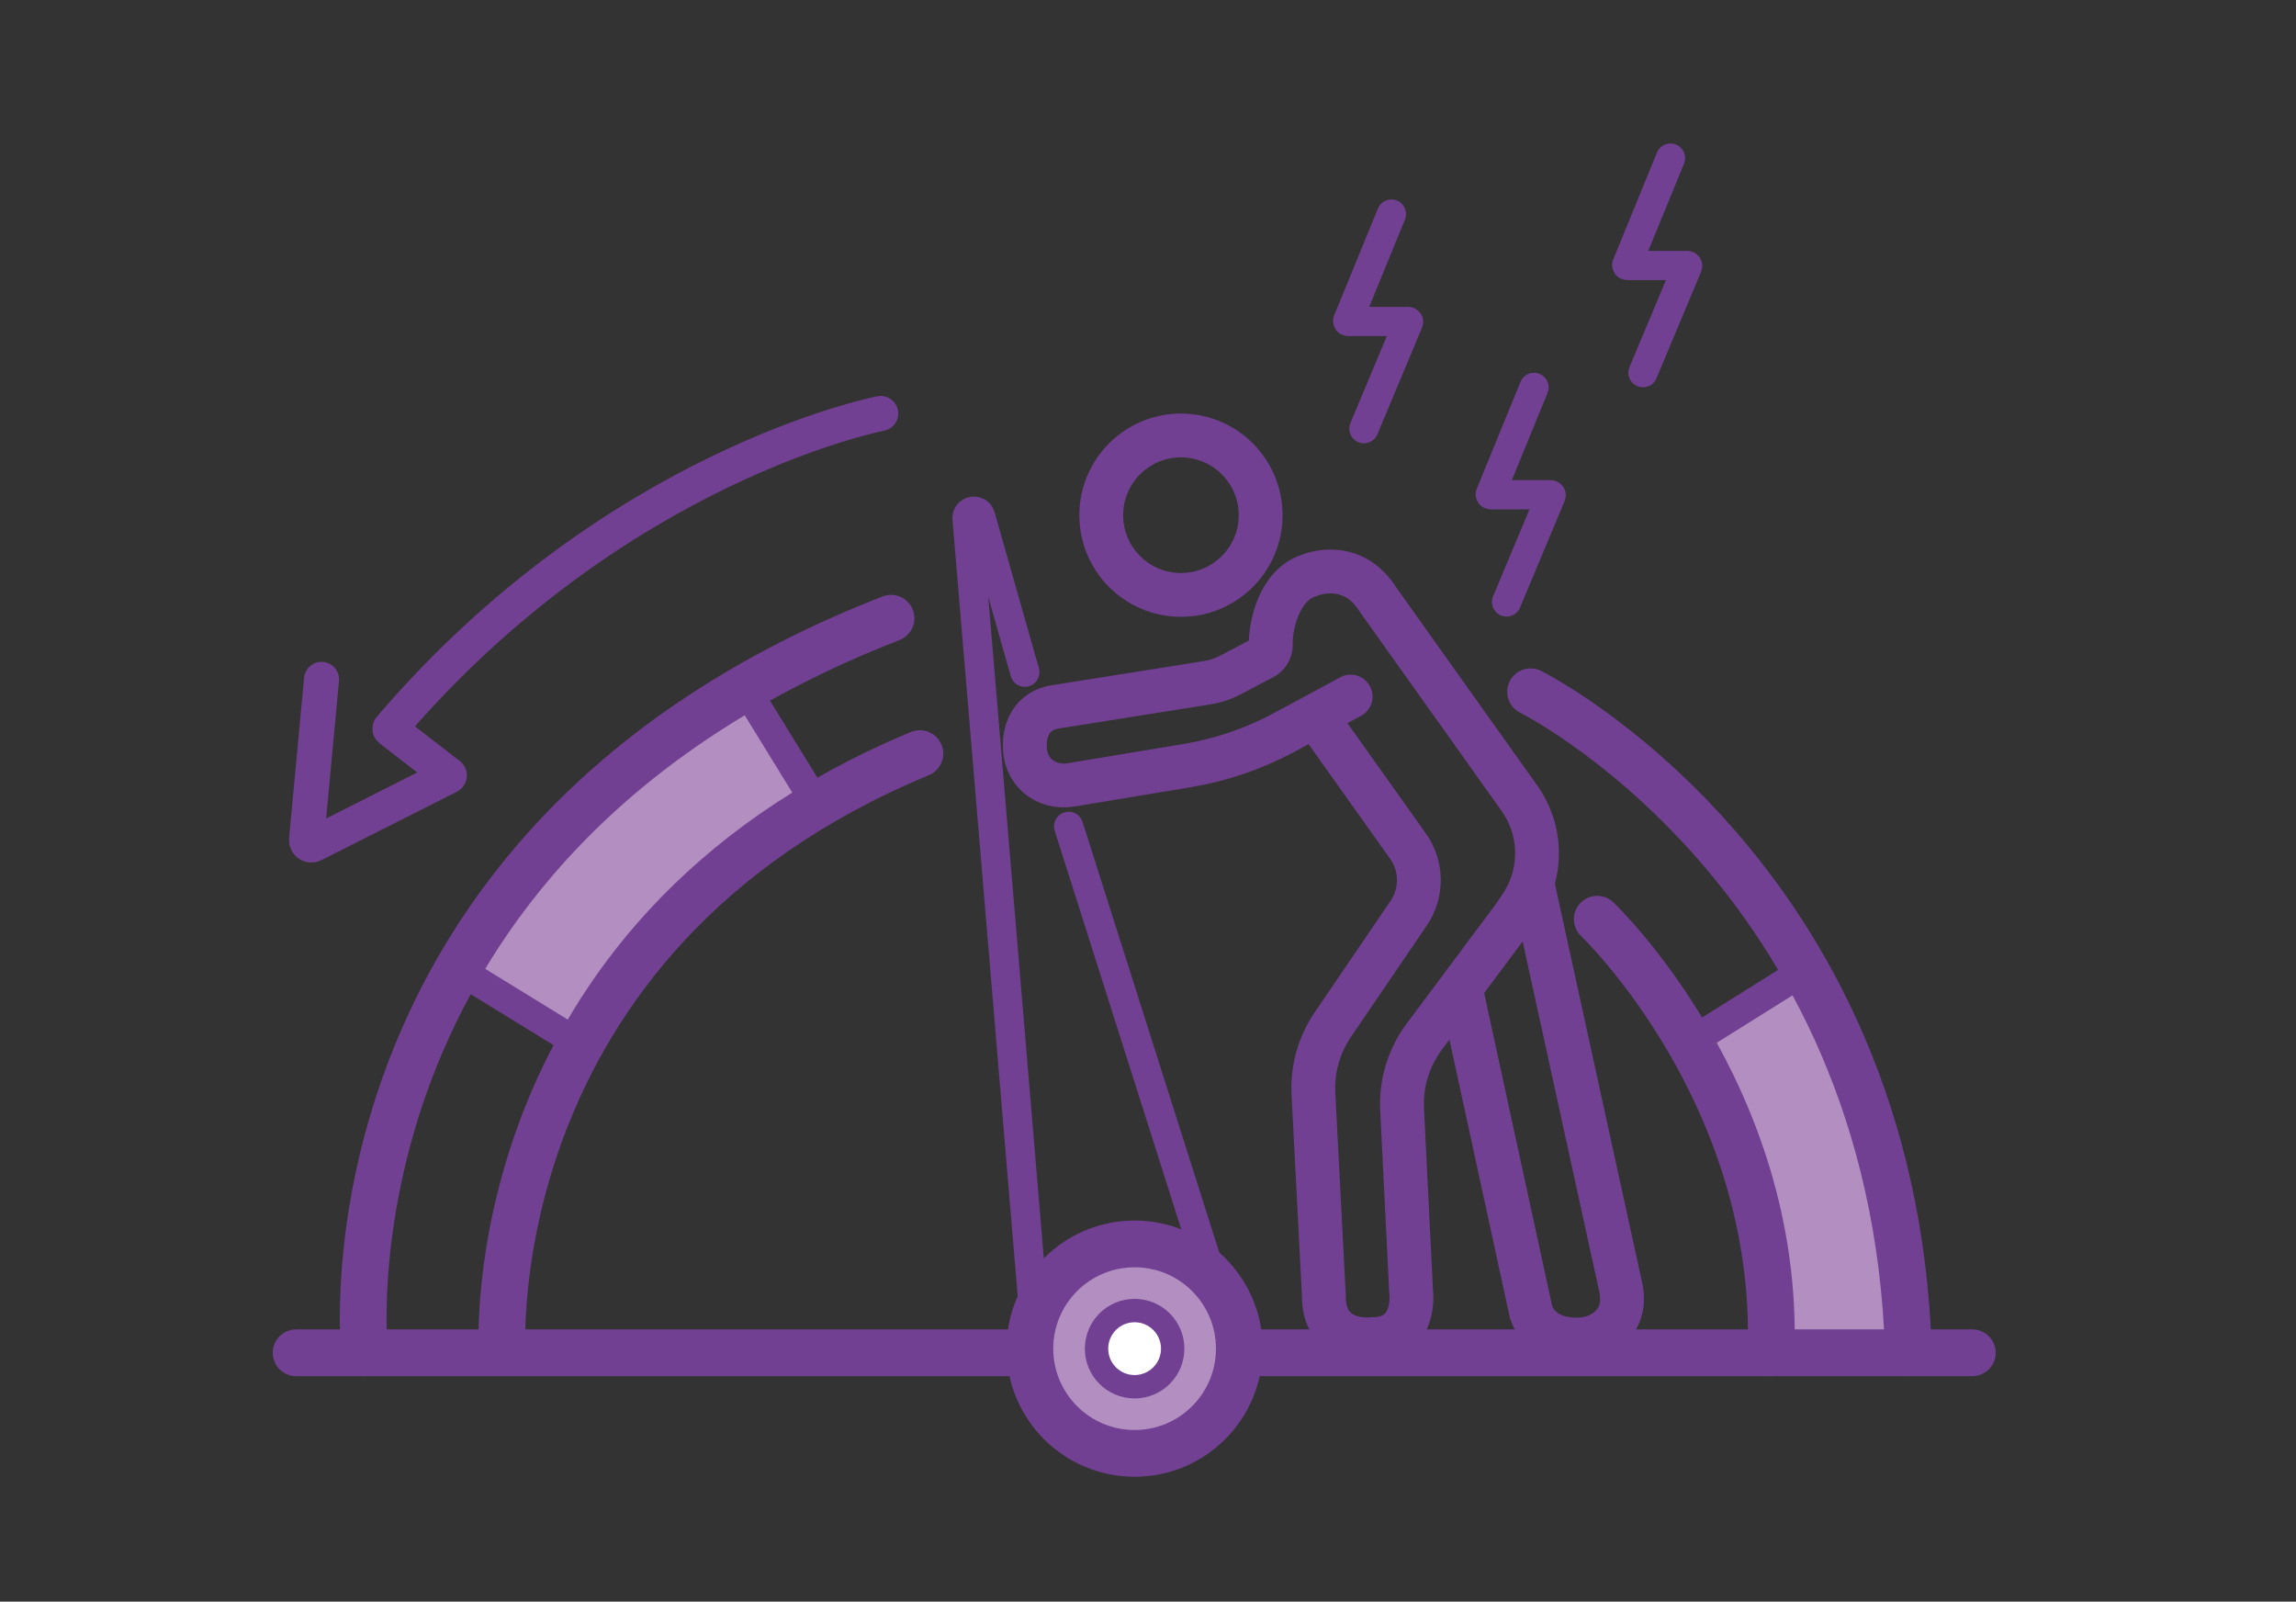 <svg width="390" height="272" viewBox="0 0 390 272" fill="none" xmlns="http://www.w3.org/2000/svg">
<rect x="0" y="0" width="390" height="272" fill="#333333" stroke="none"/>
<path d="M292.009 187.274C292.891 190.012 294.033 192.659 294.964 195.379C298.475 205.622 298.958 216.607 299.872 227.396C299.903 227.785 299.949 228.201 300.194 228.506C300.519 228.912 301.09 229 301.608 229.056C307.496 229.7 313.406 230.148 319.325 230.4C321.398 230.487 323.558 230.536 325.448 229.686C325.7 224.883 324.013 220.223 323.124 215.497C321.485 206.798 322.479 197.455 318.723 189.438C317.106 185.986 314.683 182.972 312.915 179.597C311.218 176.356 310.146 172.827 308.855 169.403C308.42 168.259 307.839 166.998 306.681 166.599C305.658 166.246 304.549 166.694 303.569 167.152C299.861 168.889 296.269 170.87 292.821 173.079C291.96 173.632 291.106 174.199 290.266 174.78C289.657 175.2 288.638 175.666 288.386 176.422C287.98 177.63 289.548 179.667 289.965 180.76C290.777 182.892 291.312 185.111 292.013 187.278L292.009 187.274Z" fill="#B38FC1"/>
<path d="M95.22 175.785C95.72 176.079 96.252 176.377 96.834 176.398C97.754 176.429 98.535 175.767 99.197 175.127C106.821 167.744 111.887 157.959 119.889 150.989C125.025 146.515 131.2 143.358 136.294 138.835C136.794 138.39 137.298 137.914 137.564 137.301C138.114 136.034 137.519 134.585 136.875 133.367C134.508 128.893 131.375 124.877 128.259 120.887C127.482 119.892 126.618 118.839 125.396 118.531C124.01 118.184 122.602 118.895 121.353 119.584C116.095 122.483 110.784 125.424 106.359 129.481C103.667 131.949 101.349 134.791 98.78 137.386C96.389 139.798 93.77 141.996 91.576 144.586C89.069 147.545 87.157 150.961 84.781 154.024C83.513 155.656 82.127 157.196 80.919 158.873C80.051 160.077 78.164 162.367 78.679 163.977C79.13 165.391 81.595 166.61 82.705 167.446C84.585 168.857 86.499 170.219 88.449 171.528C90.662 173.012 92.923 174.434 95.223 175.781L95.22 175.785Z" fill="#B38FC1"/>
<path d="M200.595 101.031C208.071 101.031 214.132 94.97 214.132 87.494C214.132 80.017 208.071 73.956 200.595 73.956C193.118 73.956 187.058 80.017 187.058 87.494C187.058 94.97 193.118 101.031 200.595 101.031Z" stroke="#714092" stroke-width="7.443" stroke-miterlimit="10"/>
<path d="M229.416 118.3L218.221 124.342C213.04 127.139 207.428 129.061 201.621 130.024L181.866 133.304C179.832 133.64 177.718 133.101 176.188 131.722C174.931 130.587 173.909 128.788 174.105 125.942C174.105 125.942 174.08 120.866 179.241 120.05L205.055 115.947C206.431 115.73 207.757 115.286 208.99 114.638L214.538 111.718C215.393 111.27 215.907 110.371 215.872 109.408C215.757 106.485 217.209 99.301 222.418 97.712C222.418 97.712 229.535 94.614 234.086 101.85L258.098 135.565C261.868 140.858 262.089 147.902 258.64 153.412C257.828 154.707 256.852 156.111 255.675 157.63L241.935 176.041C239.274 179.604 237.941 183.984 238.161 188.423L239.688 219.243C239.688 219.243 240.853 227.463 233.04 227.424C233.04 227.424 224.75 228.464 224.869 219.943L223.101 185.766C222.884 181.593 224.043 177.469 226.392 174.014L239.281 155.082C241.63 151.634 241.581 147.09 239.162 143.69L224.75 123.439" stroke="#714092" stroke-width="7.443" stroke-miterlimit="10" stroke-linecap="round"/>
<path d="M247.928 166.97L260.047 222.74C260.047 222.74 261.08 227.459 267.767 227.498C269.59 227.508 271.404 227.029 272.86 225.929C274.61 224.61 276.224 222.254 275.206 218.189L260.166 149.46" stroke="#714092" stroke-width="7.443" stroke-miterlimit="10"/>
<path d="M260.572 65.789L253.14 83.94C253.123 83.982 253.154 84.031 253.2 84.031H263.426C263.475 84.031 263.506 84.08 263.485 84.122L255.899 102.235" stroke="#714092" stroke-width="4.961" stroke-miterlimit="10" stroke-linecap="round"/>
<path d="M236.348 36.355L228.916 54.506C228.898 54.548 228.93 54.597 228.975 54.597H239.201C239.25 54.597 239.281 54.646 239.26 54.688L231.674 72.801" stroke="#714092" stroke-width="4.961" stroke-miterlimit="10" stroke-linecap="round"/>
<path d="M283.751 26.847L276.319 44.998C276.301 45.04 276.333 45.089 276.378 45.089H286.604C286.653 45.089 286.685 45.138 286.664 45.18L279.077 63.293" stroke="#714092" stroke-width="4.961" stroke-miterlimit="10" stroke-linecap="round"/>
<path d="M174.08 114.158L166.554 87.665C166.162 86.289 164.117 86.681 164.264 88.106L175.677 223.958" stroke="#714092" stroke-width="4.961" stroke-miterlimit="10" stroke-linecap="round"/>
<path d="M205.892 217.079L181.52 140.337" stroke="#714092" stroke-width="4.961" stroke-miterlimit="10" stroke-linecap="round"/>
<path d="M192.725 246.825C202.549 246.825 210.512 238.861 210.512 229.038C210.512 219.214 202.549 211.251 192.725 211.251C182.902 211.251 174.938 219.214 174.938 229.038C174.938 238.861 182.902 246.825 192.725 246.825Z" fill="#B38FC1" stroke="#714092" stroke-width="7.94" stroke-miterlimit="10" stroke-linecap="round"/>
<path d="M192.725 235.508C196.298 235.508 199.195 232.611 199.195 229.038C199.195 225.465 196.298 222.569 192.725 222.569C189.152 222.569 186.256 225.465 186.256 229.038C186.256 232.611 189.152 235.508 192.725 235.508Z" fill="white" stroke="#714092" stroke-width="3.97" stroke-miterlimit="10" stroke-linecap="round"/>
<path d="M335.022 229.738H211.562" stroke="#714092" stroke-width="7.94" stroke-miterlimit="10" stroke-linecap="round"/>
<path d="M174.08 229.738H50.295" stroke="#714092" stroke-width="7.94" stroke-miterlimit="10" stroke-linecap="round"/>
<path d="M85.302 229.738C85.302 229.738 80.636 159.374 156.251 127.983" stroke="#714092" stroke-width="7.94" stroke-miterlimit="10" stroke-linecap="round"/>
<path d="M61.914 229.738C61.914 229.738 52.745 143.386 151.35 104.997" stroke="#714092" stroke-width="7.94" stroke-miterlimit="10" stroke-linecap="round"/>
<path d="M77.782 164.597L98.598 177.392" stroke="#714092" stroke-width="4.961" stroke-miterlimit="10" stroke-linecap="round"/>
<path d="M126.558 116.836L138.419 136.115" stroke="#714092" stroke-width="4.961" stroke-miterlimit="10" stroke-linecap="round"/>
<path d="M149.6 70.224C149.6 70.224 104.51 78.847 66.254 123.684C66.209 123.74 66.216 123.824 66.272 123.866L76.277 131.596C76.351 131.652 76.34 131.767 76.256 131.809L53.256 143.417C52.679 143.708 52.01 143.249 52.07 142.609L54.615 115.38" stroke="#714092" stroke-width="5.955" stroke-miterlimit="10" stroke-linecap="round"/>
<path d="M271.309 156.108C271.309 156.108 302.35 185.629 300.831 229.738" stroke="#714092" stroke-width="7.94" stroke-miterlimit="10" stroke-linecap="round"/>
<path d="M259.988 117.484C259.988 117.484 321.716 148.175 324.167 229.742" stroke="#714092" stroke-width="7.94" stroke-miterlimit="10" stroke-linecap="round"/>
<path d="M306.649 164.75L287.021 177.038" stroke="#714092" stroke-width="4.961" stroke-miterlimit="10" stroke-linecap="round"/>
</svg>
